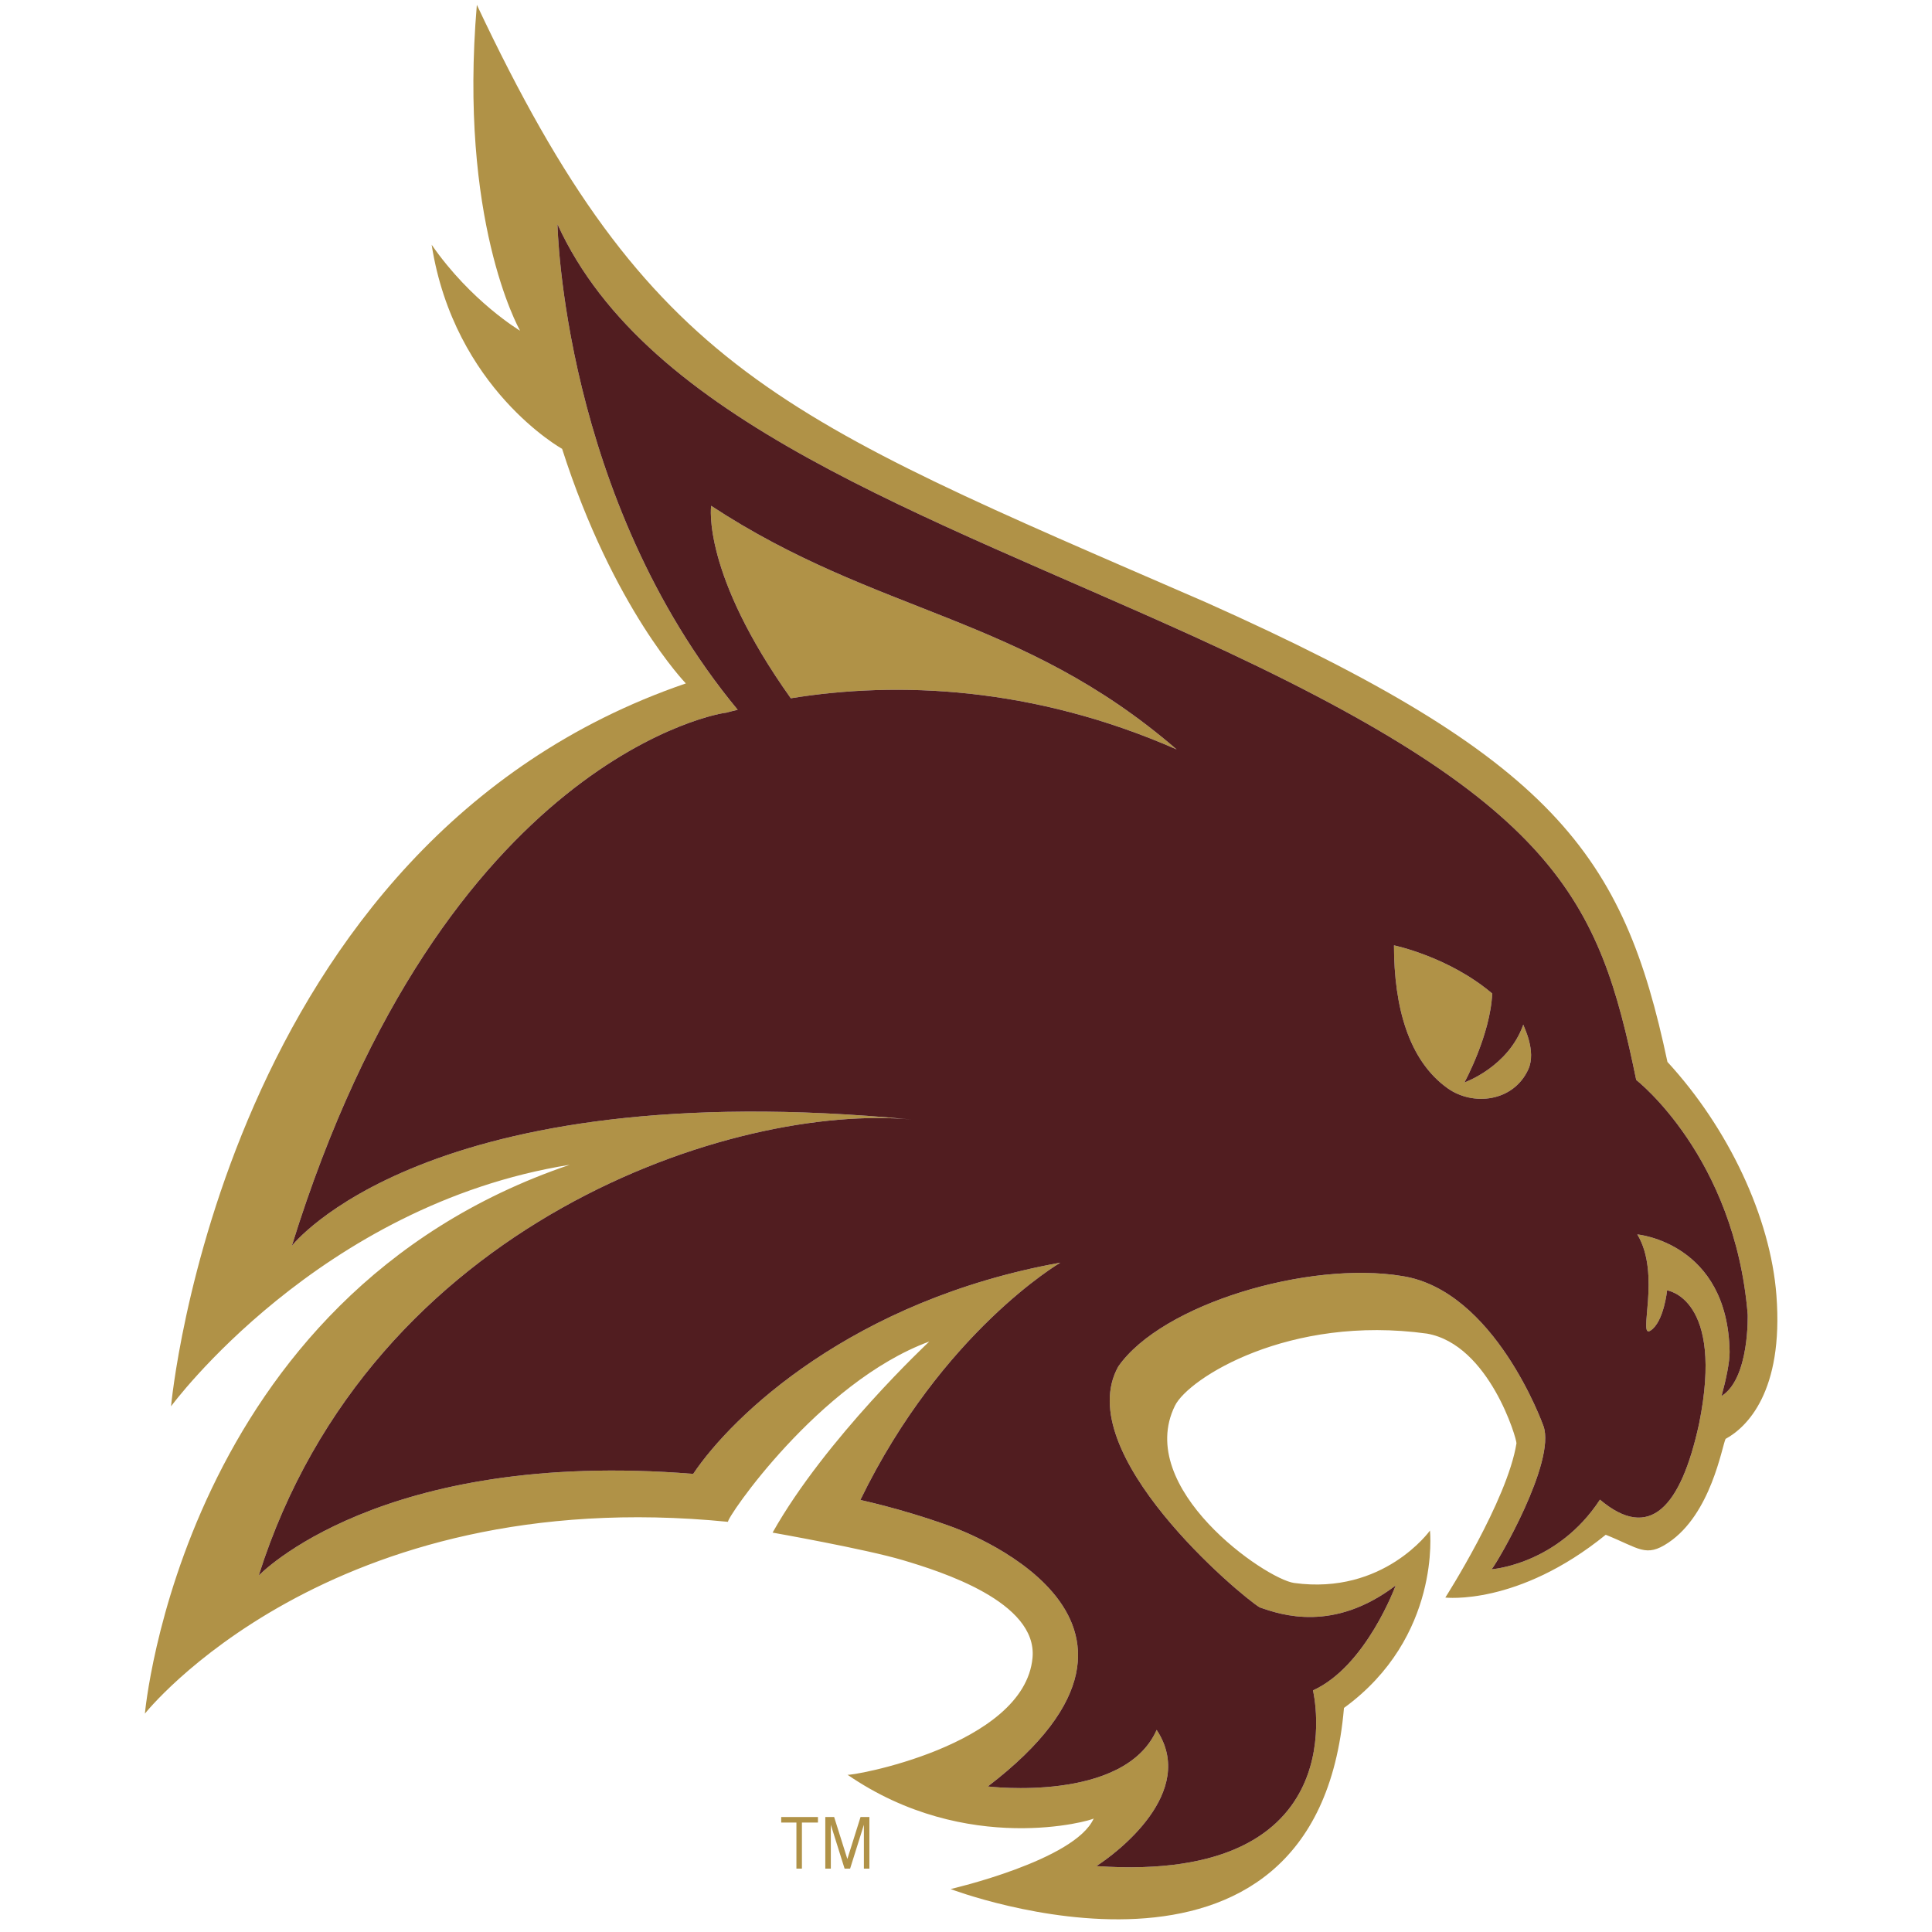 <?xml version="1.0" encoding="UTF-8"?>
<svg width="200px" height="200px" viewBox="0 0 200 200" version="1.1" xmlns="http://www.w3.org/2000/svg" xmlns:xlink="http://www.w3.org/1999/xlink">
    <!-- Generator: Sketch 54.1 (76490) - https://sketchapp.com -->
    <title>texas-st</title>
    <desc>Created with Sketch.</desc>
    <g id="texas-st" stroke="none" stroke-width="1" fill="none" fill-rule="evenodd">
        <g id="texas-st_BGL" transform="translate(-0, 0)">
            <g id="texas-st" transform="translate(15, 0)">
                <g id="g10" transform="translate(84.5, 99.818) scale(-1, 1) rotate(-180) translate(-84.5, -99.818) translate(0, 0.276)" fill-rule="nonzero">
                    <g id="g12" transform="translate(0, 0.605)">
                        <path d="M163.214,54.239 C163.683,55.956 164.07,57.812 164.049,58.818 C163.855,70.12 154.494,70.968 154.494,70.968 C157.003,66.827 154.476,60.117 155.858,61.011 C157.243,61.903 157.576,65.176 157.576,65.176 C157.576,65.176 163.522,64.383 160.889,51.37 C158.998,42.687 155.762,39.169 150.627,43.512 C146.221,36.778 139.41,36.304 139.41,36.304 C140.051,37.039 146.078,47.429 144.782,51.122 C144.704,51.348 139.725,65.164 130.163,66.657 C120.455,68.273 105.268,63.758 100.764,57.294 C95.772,48.352 113.424,33.547 115.404,32.36 C117.654,31.568 123.06,29.749 129.477,34.625 C129.477,34.625 126.418,26.252 120.919,23.769 C120.919,23.769 125.754,3.697 98.498,5.579 C100.556,6.894 109.006,13.231 104.736,19.674 C101.377,12.088 87.262,13.823 87.262,13.823 C110.285,31.436 83.479,40.722 83.479,40.722 C77.929,42.735 73.722,43.522 74.07,43.49 C82.544,60.91 94.766,68.044 94.766,68.044 C73.223,64.162 60.787,52.195 56.759,46.179 C24.293,48.801 11.781,35.652 11.781,35.652 C23.446,72.483 61.3,84.586 79.389,82.858 C29.037,87.682 15.209,69.782 15.209,69.782 C30.996,120.658 60.06,125.044 60.154,124.971 C60.542,125.079 60.95,125.18 61.367,125.28 C43.218,147.213 42.71,175.545 42.71,175.545 C52.002,155.165 80.639,145.584 108.663,132.834 C146.315,115.695 150.544,105.58 154.381,86.957 C154.381,86.957 164.577,79.046 165.92,62.692 C165.92,62.692 166.129,56.056 163.214,54.239 L163.214,54.239 Z M168.895,64.659 C168.282,72.732 163.931,81.959 157.613,88.825 C153.07,110.275 145.972,120.266 109.784,136.425 C65.627,155.597 52.261,160.274 34.363,198.254 C32.476,176.034 38.624,164.904 38.84,164.52 C38.84,164.52 33.776,167.52 29.684,173.418 C32.024,158.494 43.19,152.292 43.19,152.292 C48.489,135.742 56,128.007 56,128.007 C7.968,111.565 2.707,53.174 2.707,53.174 C2.707,53.174 18.018,74.015 43.982,78.177 C3.797,64.566 0,21.362 0,21.362 C0,21.362 18.982,45.325 60.368,41.215 C60.098,41.461 69.744,55.671 81.202,59.882 C81.202,59.882 70.451,49.839 64.978,40.099 C64.978,40.099 74.603,38.399 78.473,37.246 C82.353,36.091 92.419,32.949 91.887,27.141 C91.044,17.985 72.783,14.808 72.725,15.04 C85.118,6.517 98.078,10.316 98.219,10.504 C96.299,6.168 83.406,3.202 83.406,3.202 C83.406,3.202 121.292,-11.264 124.127,21.95 C134.214,29.295 133.03,40.313 133.03,40.313 C133.03,40.313 128.254,33.615 118.972,34.886 C115.989,35.298 102.413,44.697 106.633,53.241 C108.033,56.079 118.444,62.681 132.733,60.698 C139.187,59.547 142.044,49.717 141.984,49.341 C141.037,43.407 134.619,33.376 134.619,33.376 C134.619,33.376 142.128,32.487 151.225,39.876 C154.701,38.484 155.369,37.487 157.712,39.061 C162.136,42.026 163.251,49.011 163.631,49.801 C165.795,50.975 169.657,54.655 168.895,64.659 L168.895,64.659 Z" id="path14" fill="#B09247"></path>
                        <polyline id="path16" fill="#B09247" points="65.87 10.085 67.445 10.085 67.445 5.316 68.014 5.316 68.014 10.085 69.674 10.085 69.674 10.657 65.87 10.657 65.87 10.085"></polyline>
                        <polyline id="path18" fill="#B09247" points="72.718 6.312 71.35 10.657 70.435 10.657 70.435 5.316 71.007 5.316 71.007 9.855 72.432 5.316 73.003 5.316 74.43 9.855 74.43 5.316 75 5.316 75 10.657 74.083 10.657 72.718 6.312"></polyline>
                        <path d="M66.864,126.469 C77.833,128.255 91.938,127.711 106.805,121.175 C90.685,135.104 75.842,135.077 58.616,146.396 C58.616,146.303 57.635,139.428 66.864,126.469" id="path20" fill="#B09247"></path>
                        <path d="M136.599,86.699 C136.599,86.699 139.281,91.602 139.473,95.909 C134.95,99.736 129.304,100.891 129.304,100.891 C129.304,94.516 130.825,88.982 134.845,86.106 C137.487,84.218 141.662,84.689 143.204,88.043 C144.088,89.965 142.69,92.557 142.69,92.685 C141.146,88.301 136.599,86.699 136.599,86.699" id="path22" fill="#B09247"></path>
                        <path d="M143.204,88.043 C141.662,84.689 137.487,84.218 134.845,86.106 C130.825,88.982 129.304,94.516 129.304,100.891 C129.304,100.891 134.95,99.736 139.473,95.909 C139.281,91.602 136.599,86.699 136.599,86.699 C136.599,86.699 141.146,88.301 142.69,92.685 C142.69,92.557 144.088,89.965 143.204,88.043 Z M66.864,126.469 C57.635,139.428 58.616,146.303 58.616,146.396 C75.842,135.077 90.685,135.104 106.805,121.175 C91.938,127.711 77.833,128.255 66.864,126.469 L66.864,126.469 Z M165.92,62.692 C164.577,79.046 154.381,86.957 154.381,86.957 C150.544,105.58 146.315,115.695 108.663,132.834 C80.639,145.584 52.002,155.165 42.71,175.545 C42.71,175.545 43.218,147.213 61.367,125.28 C60.95,125.18 60.542,125.079 60.154,124.971 C60.06,125.044 30.996,120.658 15.209,69.782 C15.209,69.782 29.037,87.682 79.389,82.858 C61.3,84.586 23.446,72.483 11.781,35.652 C11.781,35.652 24.293,48.801 56.759,46.179 C60.787,52.195 73.223,64.162 94.766,68.044 C94.766,68.044 82.544,60.91 74.07,43.49 C73.722,43.522 77.929,42.735 83.479,40.722 C83.479,40.722 110.285,31.436 87.262,13.823 C87.262,13.823 101.377,12.088 104.736,19.674 C109.006,13.231 100.556,6.894 98.498,5.579 C125.754,3.697 120.919,23.769 120.919,23.769 C126.418,26.252 129.477,34.625 129.477,34.625 C123.06,29.749 117.654,31.568 115.404,32.36 C113.424,33.547 95.772,48.352 100.764,57.294 C105.268,63.758 120.455,68.273 130.163,66.657 C139.725,65.164 144.704,51.348 144.782,51.122 C146.078,47.429 140.051,37.039 139.41,36.304 C139.41,36.304 146.221,36.778 150.627,43.512 C155.762,39.169 158.998,42.687 160.889,51.37 C163.522,64.383 157.576,65.176 157.576,65.176 C157.576,65.176 157.243,61.903 155.858,61.011 C154.476,60.117 157.003,66.827 154.494,70.968 C154.494,70.968 163.855,70.12 164.049,58.818 C164.07,57.812 163.683,55.956 163.214,54.239 C166.129,56.056 165.92,62.692 165.92,62.692 L165.92,62.692 Z" id="path24" fill="#511D20"></path>
                    </g>
                </g>
            </g>
        </g>
    </g>
</svg>